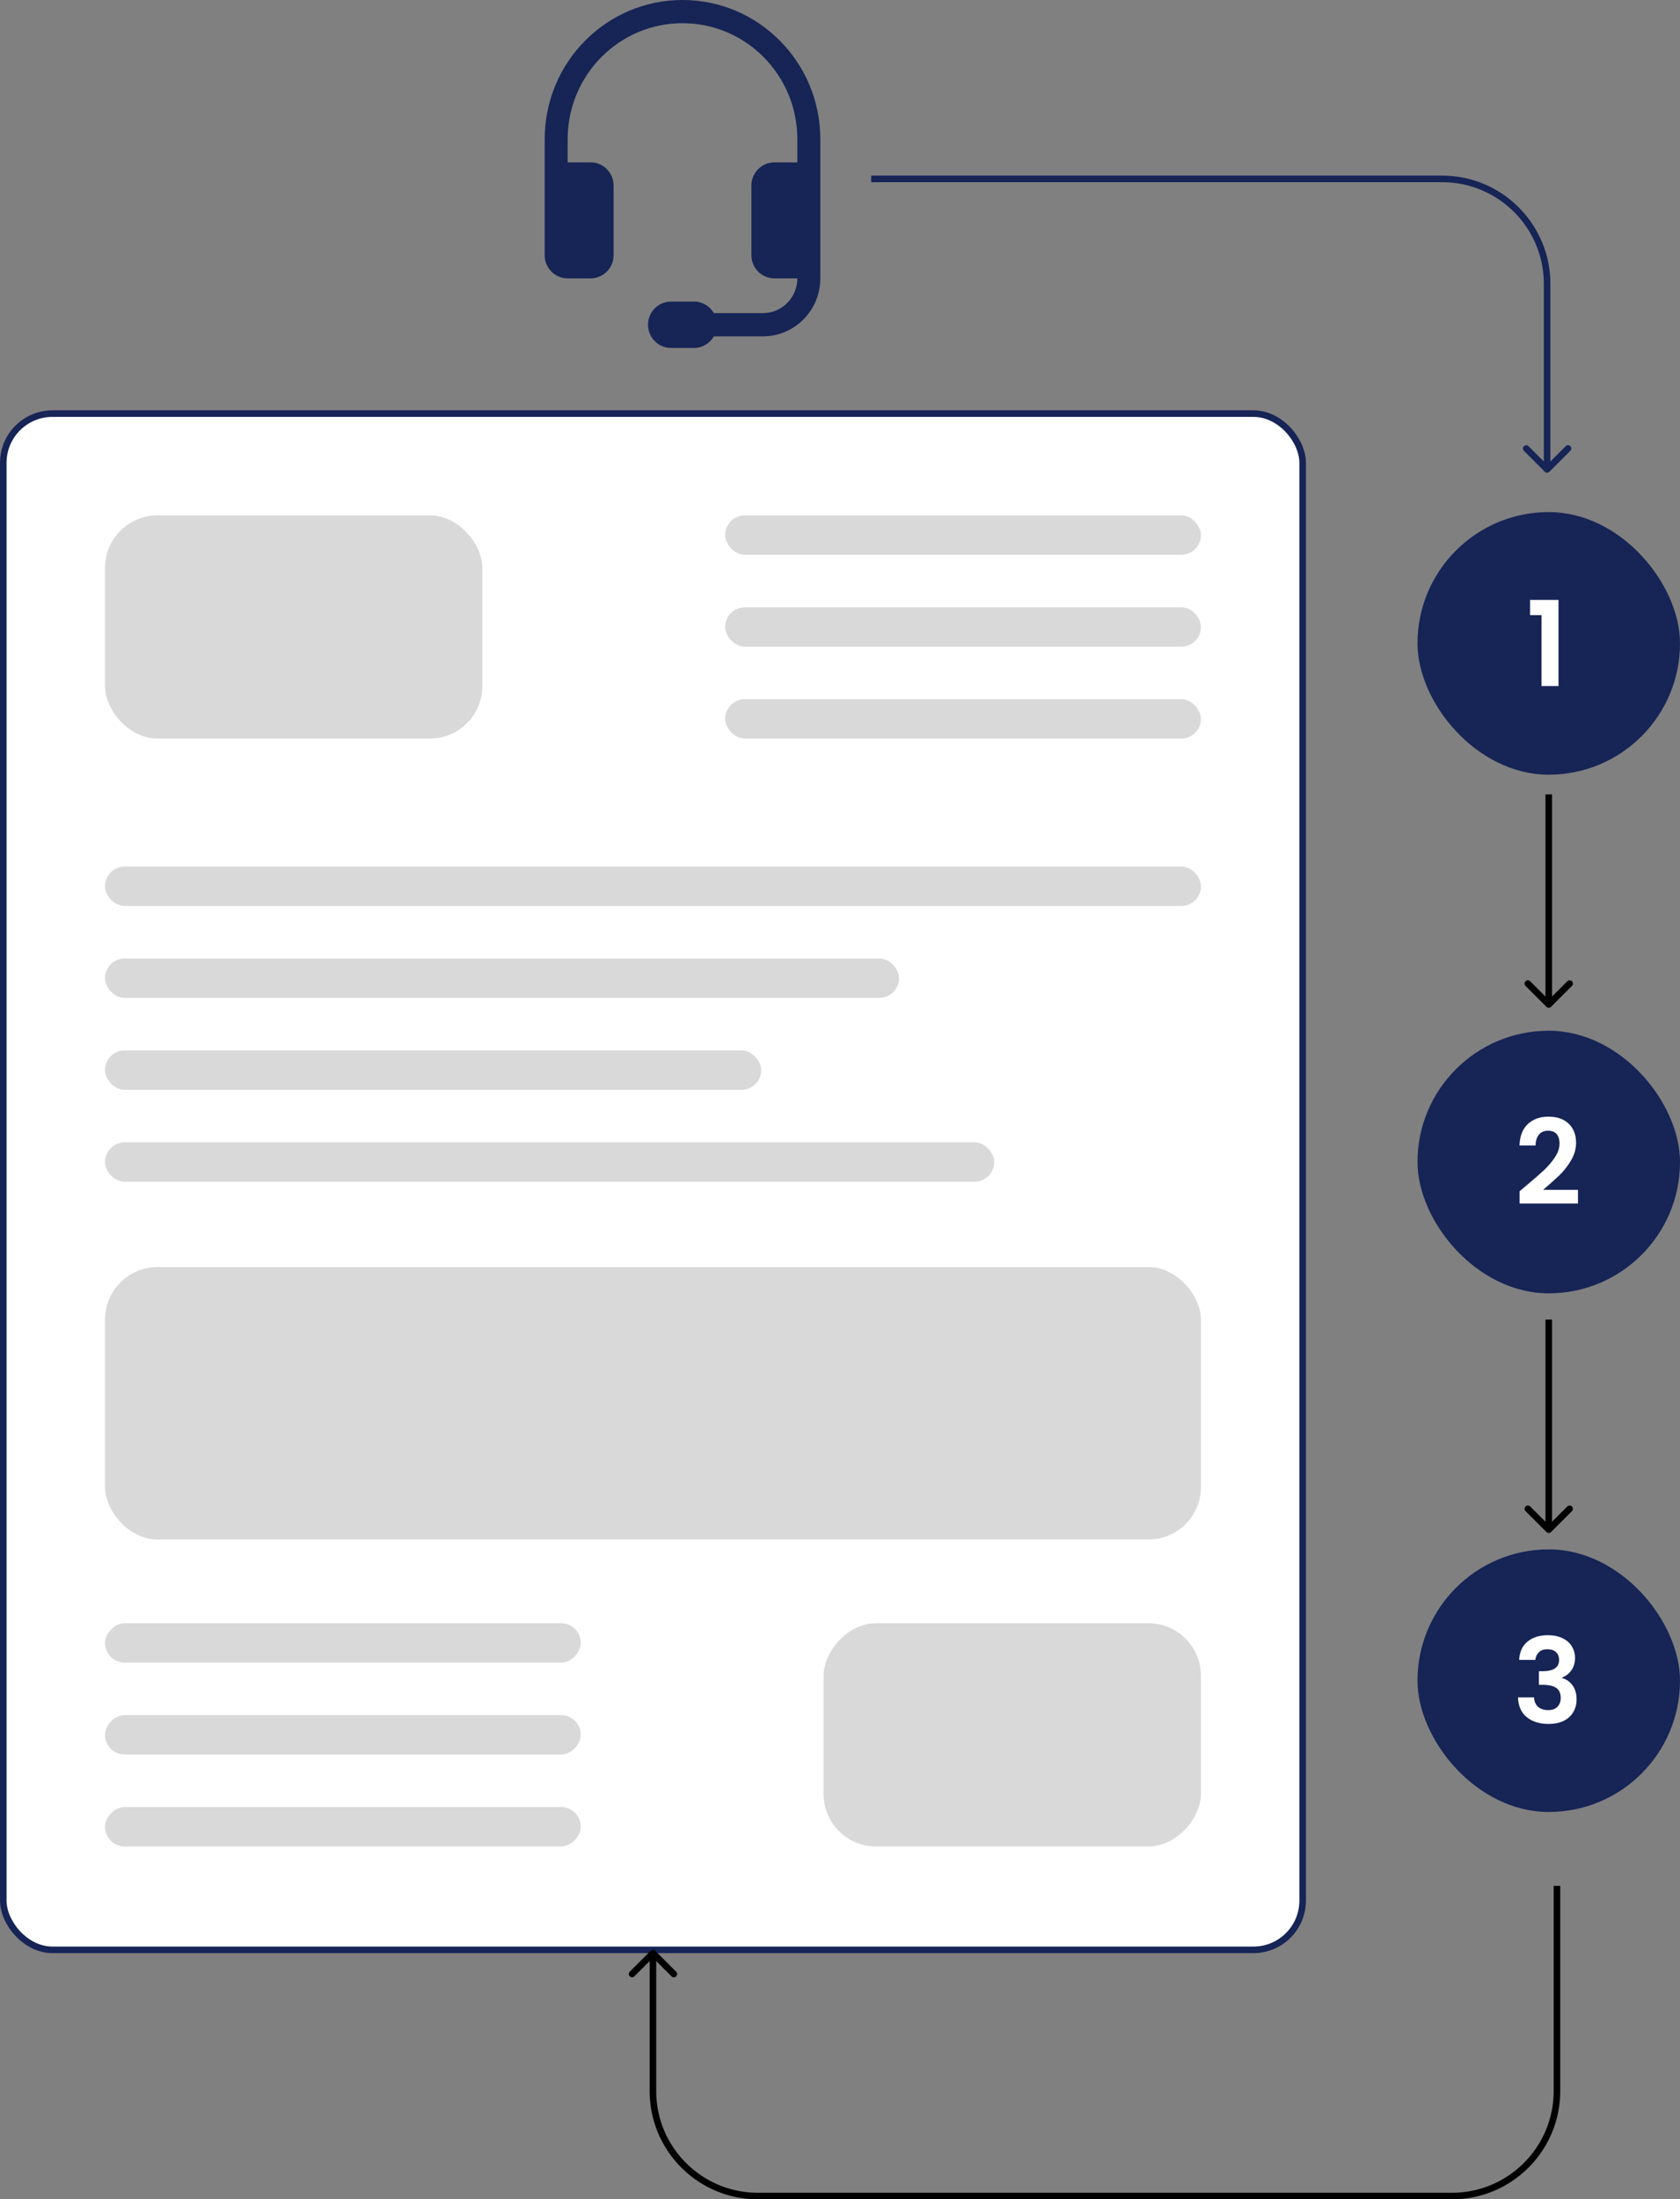<svg xmlns="http://www.w3.org/2000/svg" width="512" height="670" fill="none"><rect width="100%" height="100%" fill="#808080" stroke="none"/><path fill="#162456" d="M208 7.067c-19.33 0-35 15.819-35 35.333v7.067h7c3.866 0 7 3.163 7 7.066v21.2c0 3.903-3.134 7.067-7 7.067h-7c-3.866 0-7-3.164-7-7.067V42.4C166 18.983 184.804 0 208 0s42 18.983 42 42.4v42.4c0 9.757-7.835 17.667-17.5 17.667h-14.936c-1.211 2.112-3.473 3.533-6.064 3.533h-7c-3.866 0-7-3.164-7-7.067s3.134-7.066 7-7.066h7c2.591 0 4.853 1.42 6.064 3.533H232.5c5.799 0 10.5-4.746 10.5-10.6h-7c-3.866 0-7-3.164-7-7.067v-21.2c0-3.903 3.134-7.066 7-7.066h7V42.4c0-19.514-15.67-35.333-35-35.333"/><rect width="396" height="468" x="1" y="126" fill="#fff" rx="15"/><rect width="396" height="468" x="1" y="126" stroke="#162456" stroke-width="2" rx="15"/><rect width="115" height="68" x="32" y="157" fill="#D9D9D9" rx="16"/><rect width="145" height="12" x="221" y="157" fill="#D9D9D9" rx="6"/><rect width="145" height="12" x="221" y="185" fill="#D9D9D9" rx="6"/><rect width="145" height="12" x="221" y="213" fill="#D9D9D9" rx="6"/><rect width="334" height="12" x="32" y="264" fill="#D9D9D9" rx="6"/><rect width="242" height="12" x="32" y="292" fill="#D9D9D9" rx="6"/><rect width="200" height="12" x="32" y="320" fill="#D9D9D9" rx="6"/><rect width="271" height="12" x="32" y="348" fill="#D9D9D9" rx="6"/><rect width="334" height="83" x="32" y="386" fill="#D9D9D9" rx="16"/><rect width="115" height="68" fill="#D9D9D9" rx="16" transform="matrix(-1 0 0 1 366 494.5)"/><rect width="145" height="12" fill="#D9D9D9" rx="6" transform="matrix(-1 0 0 1 177 494.5)"/><rect width="145" height="12" fill="#D9D9D9" rx="6" transform="matrix(-1 0 0 1 177 522.5)"/><rect width="145" height="12" fill="#D9D9D9" rx="6" transform="matrix(-1 0 0 1 177 550.5)"/><path fill="#162456" d="M472.208 143.707a1 1 0 0 1-1.414 0l-6.364-6.364a.999.999 0 1 1 1.414-1.414l5.657 5.657 5.656-5.657a1 1 0 1 1 1.415 1.414zM439.501 54.5v-1zm32 32h1V143h-2V86.5zm-32-32v1H265.5v-2h174.001zm32 32h-1c0-17.12-13.88-31-31-31v-2c18.225 0 33 14.775 33 33z"/><rect width="80" height="80" x="432" y="156" fill="#162456" rx="40"/><path fill="#fff" d="M466.296 187.4v-4.644h8.676V209h-5.184v-21.6z"/><rect width="80" height="80" x="432" y="314" fill="#162456" rx="40"/><path fill="#fff" d="M464.992 361.312q3.456-2.88 5.508-4.788 2.052-1.944 3.42-4.032t1.368-4.104q0-1.836-.864-2.88t-2.664-1.044-2.772 1.224q-.972 1.188-1.008 3.276h-4.896q.144-4.32 2.556-6.552 2.448-2.232 6.192-2.232 4.104 0 6.3 2.196 2.196 2.16 2.196 5.724 0 2.808-1.512 5.364t-3.456 4.464q-1.944 1.872-5.076 4.536h10.62v4.176H463.12v-3.744z"/><rect width="80" height="80" x="432" y="472" fill="#162456" rx="40"/><path fill="#fff" d="M462.98 505.668q.18-3.6 2.52-5.544 2.376-1.98 6.228-1.98 2.628 0 4.5.936 1.872.9 2.808 2.484.972 1.548.972 3.528 0 2.268-1.188 3.852-1.152 1.548-2.772 2.088v.144q2.088.648 3.24 2.304 1.188 1.656 1.188 4.248 0 2.16-1.008 3.852-.972 1.692-2.916 2.664-1.908.936-4.608.936-4.068 0-6.624-2.052t-2.7-6.048h4.896q.072 1.764 1.188 2.844 1.152 1.044 3.132 1.044 1.836 0 2.808-1.008 1.008-1.044 1.008-2.664 0-2.16-1.368-3.096t-4.248-.936h-1.044v-4.14h1.044q5.112 0 5.112-3.42 0-1.548-.936-2.412-.9-.864-2.628-.864-1.692 0-2.628.936-.9.9-1.044 2.304z"/><path fill="#000" d="M198.99 637h1zm.707-42.708a1 1 0 0 0-1.414 0l-6.364 6.364a1 1 0 0 0 1.414 1.414l5.657-5.656 5.657 5.656a.999.999 0 1 0 1.414-1.414zM230.99 669v-1zm211.51 0v1zm32-32h1zm-275.51 0h1v-42.001h-2V637zm32 32v1H442.5v-2H230.99zm243.51-32h1v-62.501h-2V637zm-32 32v1c18.225 0 33-14.775 33-33h-2c0 17.121-13.879 31-31 31zm-243.51-32h-1c0 18.225 14.775 33 33 33v-2c-17.121 0-31-13.879-31-31zm272.303-330.293a1 1 0 0 0 1.414 0l6.364-6.364a.999.999 0 1 0-1.414-1.414L472 304.586l-5.657-5.657a.999.999 0 1 0-1.414 1.414zM472 242h-1v64h2v-64zm-.707 224.707a1 1 0 0 0 1.414 0l6.364-6.364a.999.999 0 1 0-1.414-1.414L472 464.586l-5.657-5.657a.999.999 0 1 0-1.414 1.414zM472 402h-1v64h2v-64z"/></svg>